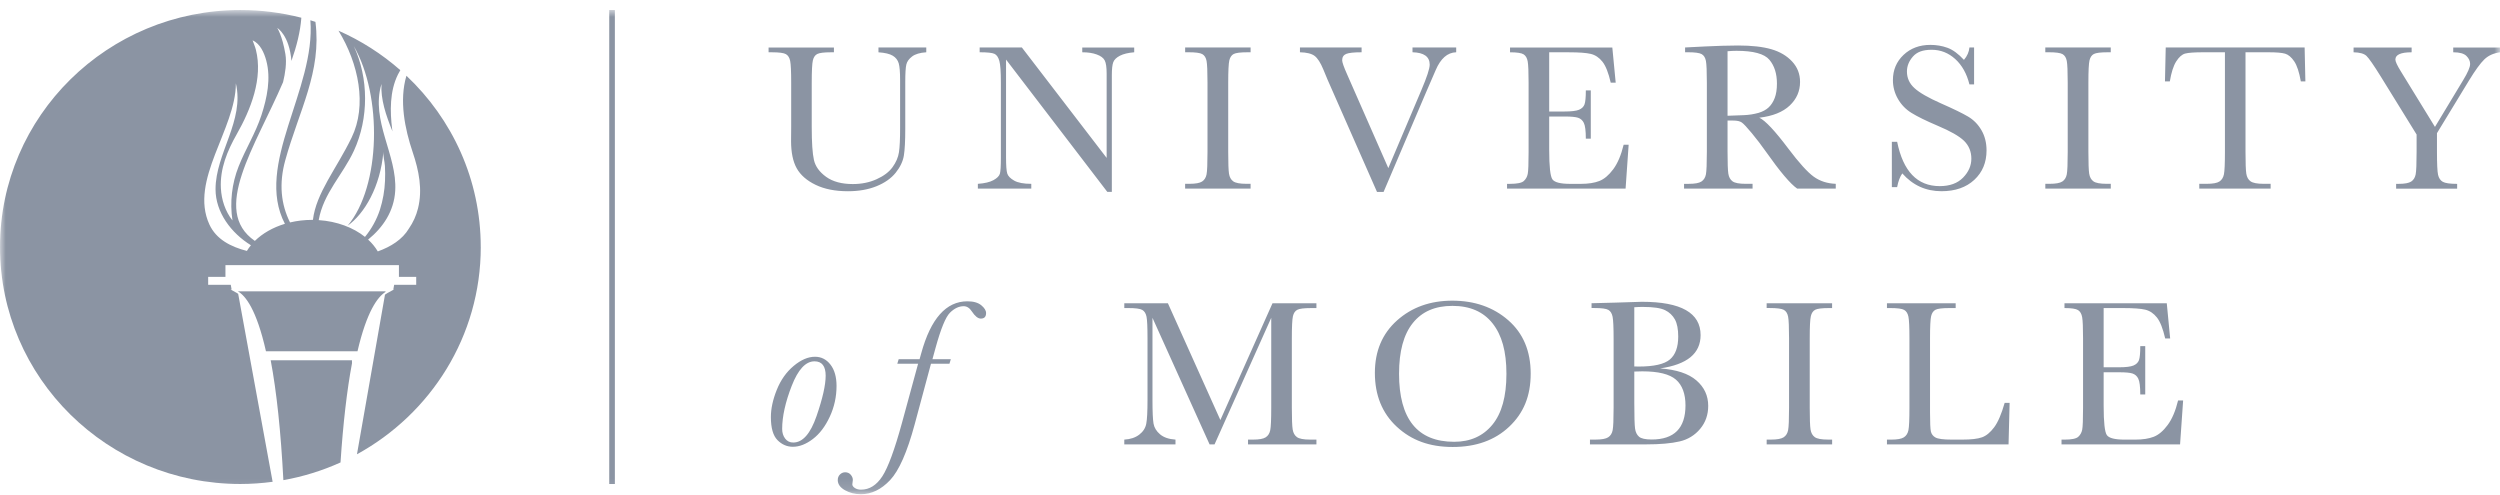 <svg width="222" height="44" viewBox="0 0 222 44" fill="none" xmlns="http://www.w3.org/2000/svg">
<g clip-path="url(#clip0_2557_461)">
<mask id="mask0_2557_461" style="mask-type:luminance" maskUnits="userSpaceOnUse" x="0" y="0" width="222" height="44">
<path d="M0 0.89H222V43.89H0V0.89Z" fill="white"/>
</mask>
<g mask="url(#mask0_2557_461)">
<path d="M78.007 4.217H82.253V4.642C81.69 4.679 81.27 4.804 80.993 5.016C80.714 5.229 80.543 5.467 80.482 5.732C80.419 5.997 80.388 6.512 80.388 7.276V11.444C80.388 12.51 80.346 13.302 80.262 13.82C80.177 14.337 79.934 14.845 79.532 15.345C79.128 15.845 78.561 16.242 77.83 16.538C77.099 16.833 76.256 16.981 75.299 16.982C74.167 16.982 73.209 16.792 72.426 16.413C71.641 16.033 71.082 15.543 70.748 14.944C70.414 14.345 70.247 13.539 70.247 12.527L70.257 11.243V7.343C70.257 6.345 70.227 5.701 70.167 5.411C70.108 5.121 69.983 4.921 69.793 4.81C69.602 4.699 69.185 4.643 68.541 4.643H68.25V4.218H74.053V4.643H73.799C73.175 4.643 72.766 4.694 72.571 4.795C72.376 4.896 72.247 5.086 72.182 5.364C72.116 5.641 72.083 6.3 72.082 7.342V11.289C72.082 12.655 72.147 13.626 72.276 14.2C72.404 14.773 72.765 15.273 73.358 15.702C73.951 16.13 74.742 16.344 75.73 16.344C76.505 16.344 77.21 16.201 77.844 15.914C78.478 15.628 78.95 15.271 79.259 14.843C79.569 14.414 79.758 13.973 79.827 13.521C79.896 13.069 79.93 12.355 79.929 11.381V7.114C79.929 6.405 79.888 5.908 79.807 5.625C79.725 5.341 79.537 5.099 79.282 4.95C79.014 4.785 78.589 4.683 78.008 4.645V4.218M98.327 17.036L89.337 5.29V13.986C89.337 14.706 89.373 15.18 89.444 15.409C89.516 15.637 89.721 15.847 90.058 16.038C90.395 16.229 90.902 16.325 91.578 16.325V16.749H86.834V16.325C87.441 16.282 87.903 16.172 88.221 15.996C88.54 15.82 88.73 15.63 88.789 15.428C88.849 15.225 88.879 14.744 88.878 13.986V7.342C88.878 6.379 88.833 5.735 88.742 5.41C88.651 5.083 88.507 4.874 88.31 4.781C88.114 4.688 87.675 4.641 86.993 4.641V4.217H90.743L98.27 14.022V6.528C98.27 5.973 98.213 5.585 98.098 5.364C97.982 5.141 97.746 4.966 97.39 4.837C97.034 4.707 96.606 4.642 96.105 4.643V4.218H100.718V4.643C100.181 4.686 99.758 4.788 99.448 4.948C99.138 5.109 98.941 5.301 98.857 5.526C98.773 5.752 98.731 6.132 98.731 6.667V17.036H98.327ZM105.241 4.642V4.217H111.053V4.642H110.782C110.157 4.642 109.747 4.693 109.553 4.794C109.36 4.895 109.23 5.085 109.164 5.363C109.099 5.64 109.066 6.299 109.065 7.341V13.486C109.065 14.471 109.088 15.117 109.135 15.422C109.182 15.727 109.307 15.954 109.51 16.102C109.713 16.248 110.102 16.322 110.677 16.323H111.052V16.748H105.239V16.323H105.614C106.159 16.323 106.535 16.255 106.744 16.12C106.953 15.984 107.086 15.773 107.142 15.486C107.198 15.199 107.226 14.533 107.226 13.486V7.34C107.226 6.341 107.198 5.697 107.142 5.408C107.086 5.118 106.961 4.918 106.767 4.807C106.574 4.695 106.155 4.639 105.51 4.64H105.238L105.241 4.642ZM122.861 17.045H122.279L117.891 7.083C117.757 6.777 117.629 6.469 117.507 6.158C117.263 5.567 117.007 5.17 116.739 4.965C116.47 4.762 116.036 4.655 115.436 4.642V4.217H120.91V4.642C120.229 4.642 119.772 4.691 119.537 4.789C119.302 4.889 119.185 5.077 119.185 5.353C119.185 5.532 119.332 5.951 119.626 6.61L123.282 14.928L126.217 8.005C126.71 6.847 126.957 6.092 126.957 5.741C126.957 5.032 126.448 4.666 125.43 4.641V4.216H129.31V4.641C128.917 4.654 128.57 4.793 128.27 5.058C127.97 5.322 127.71 5.71 127.491 6.222L126.638 8.19L122.861 17.045ZM144.174 12.85H144.624L144.352 16.75H133.825V16.326H134.088C134.719 16.326 135.127 16.242 135.312 16.076C135.496 15.91 135.613 15.699 135.663 15.443C135.714 15.188 135.739 14.536 135.739 13.489V7.343C135.739 6.387 135.713 5.758 135.66 5.457C135.607 5.155 135.485 4.944 135.294 4.824C135.103 4.704 134.702 4.644 134.09 4.644V4.218H143.174L143.474 7.343H143.033C142.834 6.468 142.589 5.847 142.298 5.48C142.007 5.114 141.661 4.883 141.262 4.787C140.862 4.692 140.218 4.645 139.331 4.644H137.569V9.902H138.919C139.538 9.902 139.971 9.85 140.218 9.746C140.465 9.641 140.627 9.482 140.705 9.269C140.783 9.056 140.822 8.642 140.822 8.026H141.262V12.314H140.822C140.822 11.618 140.763 11.152 140.644 10.914C140.594 10.805 140.522 10.708 140.432 10.628C140.342 10.549 140.237 10.489 140.123 10.453C139.896 10.382 139.51 10.346 138.966 10.347H137.569V13.314C137.569 14.799 137.666 15.672 137.86 15.934C138.054 16.195 138.576 16.326 139.426 16.327H140.373C141.042 16.327 141.592 16.242 142.023 16.072C142.454 15.902 142.866 15.555 143.257 15.028C143.648 14.501 143.955 13.776 144.18 12.852L144.174 12.85ZM163.012 16.75H159.592C158.985 16.33 158.057 15.233 156.808 13.459C156.408 12.892 155.993 12.348 155.562 11.827C155.131 11.307 154.834 10.99 154.671 10.877C154.508 10.762 154.255 10.705 153.912 10.706H153.406V13.488C153.406 14.473 153.429 15.117 153.476 15.423C153.523 15.728 153.648 15.955 153.851 16.103C154.054 16.25 154.443 16.323 155.019 16.324H155.628V16.749H149.544V16.325H149.956C150.5 16.325 150.876 16.257 151.085 16.121C151.294 15.984 151.428 15.773 151.485 15.488C151.54 15.201 151.568 14.534 151.569 13.487V7.34C151.569 6.341 151.541 5.697 151.485 5.408C151.429 5.118 151.304 4.918 151.109 4.807C150.916 4.695 150.497 4.639 149.852 4.64H149.636V4.215L151.456 4.123C152.418 4.074 153.38 4.047 154.343 4.04C155.556 4.04 156.542 4.151 157.301 4.373C158.06 4.594 158.674 4.957 159.142 5.463C159.611 5.968 159.846 6.571 159.845 7.274C159.845 8.094 159.539 8.793 158.927 9.372C158.314 9.952 157.414 10.312 156.227 10.452C156.759 10.705 157.616 11.617 158.797 13.188C159.758 14.463 160.514 15.298 161.064 15.693C161.615 16.087 162.266 16.297 163.015 16.323V16.747L163.012 16.75ZM153.405 10.28C153.874 10.268 154.358 10.25 154.858 10.226C155.299 10.209 155.736 10.141 156.161 10.022C156.53 9.911 156.829 9.749 157.057 9.536C157.284 9.323 157.463 9.044 157.596 8.699C157.727 8.354 157.792 7.929 157.792 7.424C157.792 6.543 157.569 5.837 157.122 5.307C156.675 4.777 155.702 4.512 154.202 4.512C153.971 4.512 153.705 4.524 153.406 4.549V10.278L153.405 10.28ZM167.996 16.62V12.59H168.466C168.997 15.215 170.256 16.528 172.244 16.528C173.137 16.529 173.829 16.277 174.32 15.774C174.811 15.272 175.056 14.71 175.056 14.088C175.056 13.465 174.841 12.933 174.409 12.507C173.978 12.089 173.191 11.639 172.046 11.159C171.029 10.727 170.26 10.349 169.74 10.026C169.234 9.716 168.816 9.282 168.526 8.764C168.238 8.26 168.088 7.69 168.091 7.11C168.091 6.217 168.405 5.473 169.032 4.878C169.66 4.283 170.455 3.986 171.418 3.986C171.955 3.986 172.461 4.072 172.937 4.245C173.413 4.418 173.9 4.775 174.399 5.317C174.687 4.978 174.849 4.612 174.886 4.217H175.299V7.497H174.886C174.649 6.543 174.229 5.791 173.625 5.242C173.022 4.694 172.323 4.42 171.529 4.42C170.735 4.42 170.219 4.621 169.865 5.025C169.512 5.43 169.335 5.872 169.336 6.352C169.336 6.93 169.558 7.42 170.001 7.821C170.439 8.227 171.23 8.682 172.373 9.187C173.466 9.668 174.262 10.055 174.759 10.348C175.256 10.64 175.654 11.046 175.954 11.564C176.254 12.081 176.404 12.678 176.405 13.356C176.404 14.428 176.042 15.3 175.317 15.971C174.592 16.642 173.624 16.979 172.411 16.98C171.017 16.98 169.855 16.453 168.924 15.399C168.717 15.689 168.564 16.096 168.465 16.619H167.995L167.996 16.62ZM181.623 4.642V4.217H187.435V4.642H187.164C186.539 4.642 186.129 4.693 185.936 4.794C185.743 4.895 185.613 5.085 185.548 5.363C185.482 5.64 185.449 6.299 185.449 7.341V13.486C185.449 14.471 185.473 15.117 185.52 15.422C185.567 15.727 185.692 15.954 185.895 16.102C186.098 16.248 186.487 16.322 187.063 16.323H187.438V16.748H181.625V16.323H182.001C182.546 16.323 182.922 16.255 183.131 16.12C183.34 15.985 183.472 15.773 183.529 15.486C183.585 15.199 183.613 14.533 183.613 13.486V7.34C183.613 6.341 183.585 5.697 183.529 5.408C183.473 5.118 183.348 4.918 183.154 4.807C182.96 4.695 182.541 4.639 181.897 4.64H181.625L181.623 4.642ZM192.68 7.23H192.249L192.316 4.217H204.651L204.718 7.23H204.314C204.17 6.405 203.973 5.809 203.723 5.442C203.473 5.075 203.204 4.85 202.917 4.766C202.629 4.683 202.138 4.642 201.444 4.642H199.401V13.487C199.401 14.467 199.424 15.11 199.471 15.417C199.518 15.726 199.644 15.954 199.85 16.101C200.057 16.249 200.445 16.323 201.014 16.323H201.632V16.748H195.296V16.323H195.952C196.496 16.323 196.872 16.255 197.081 16.12C197.29 15.985 197.424 15.773 197.484 15.486C197.544 15.198 197.574 14.532 197.574 13.486V4.641H195.689C194.872 4.641 194.322 4.68 194.04 4.757C193.759 4.834 193.495 5.066 193.248 5.455C193.001 5.843 192.812 6.435 192.68 7.23ZM216.225 11.269L218.728 7.119C219.141 6.442 219.348 5.962 219.347 5.679C219.347 5.419 219.237 5.182 219.018 4.967C218.8 4.751 218.41 4.643 217.847 4.643V4.218H222V4.643C221.425 4.723 220.961 4.934 220.608 5.276C220.255 5.618 219.803 6.239 219.253 7.139L216.403 11.824V13.489C216.403 14.554 216.436 15.233 216.501 15.527C216.568 15.819 216.709 16.026 216.924 16.147C217.14 16.267 217.563 16.327 218.194 16.327V16.752H212.776V16.327H212.983C213.526 16.327 213.902 16.259 214.112 16.123C214.321 15.986 214.453 15.775 214.51 15.49C214.566 15.203 214.594 14.536 214.594 13.489V11.945L211.425 6.815C210.782 5.779 210.353 5.161 210.14 4.962C209.928 4.762 209.547 4.656 208.997 4.643V4.218H214.153V4.643C213.191 4.643 212.71 4.859 212.71 5.29C212.71 5.462 212.869 5.807 213.188 6.325L216.225 11.269ZM68.454 37.031C68.454 36.292 68.629 35.487 68.979 34.615C69.329 33.743 69.829 33.036 70.478 32.494C71.128 31.951 71.759 31.679 72.372 31.68C72.928 31.68 73.386 31.913 73.746 32.378C74.105 32.843 74.284 33.472 74.285 34.267C74.285 35.229 74.085 36.141 73.685 37.002C73.285 37.866 72.784 38.527 72.181 38.985C71.577 39.445 70.985 39.675 70.404 39.674C69.885 39.673 69.431 39.476 69.04 39.082C68.65 38.688 68.455 38.005 68.454 37.031ZM69.457 38.094C69.457 38.427 69.545 38.711 69.72 38.944C69.802 39.057 69.911 39.149 70.037 39.211C70.163 39.272 70.302 39.301 70.442 39.296C71.279 39.296 71.968 38.513 72.509 36.948C73.049 35.383 73.319 34.188 73.319 33.362C73.319 32.937 73.236 32.618 73.07 32.405C72.905 32.191 72.656 32.085 72.325 32.086C71.544 32.086 70.871 32.811 70.305 34.262C69.74 35.713 69.457 36.99 69.456 38.092L69.457 38.094ZM84.434 31.893L84.311 32.299H82.671L81.217 37.706C80.555 40.153 79.83 41.794 79.043 42.631C78.256 43.468 77.39 43.887 76.446 43.888C75.921 43.888 75.447 43.768 75.026 43.528C74.604 43.288 74.393 42.989 74.393 42.631C74.393 42.428 74.459 42.261 74.59 42.133C74.65 42.071 74.721 42.022 74.8 41.989C74.879 41.955 74.963 41.938 75.049 41.938C75.256 41.938 75.421 42.011 75.545 42.156C75.67 42.3 75.733 42.456 75.733 42.622C75.733 42.665 75.724 42.742 75.705 42.854L75.686 43.011C75.686 43.128 75.761 43.236 75.912 43.335C76.063 43.434 76.244 43.483 76.455 43.482C77.205 43.482 77.836 43.088 78.349 42.3C78.862 41.511 79.443 39.93 80.093 37.559L81.527 32.3H79.68L79.803 31.894H81.659C81.678 31.82 81.728 31.642 81.809 31.359C82.653 28.29 84.018 26.756 85.905 26.756C86.442 26.756 86.853 26.873 87.138 27.108C87.422 27.342 87.564 27.573 87.564 27.801C87.564 28.128 87.407 28.291 87.094 28.291C86.845 28.291 86.58 28.078 86.299 27.654C86.099 27.346 85.858 27.192 85.577 27.191C85.152 27.191 84.745 27.384 84.357 27.769C83.97 28.154 83.542 29.2 83.073 30.906L82.801 31.896H84.432L84.434 31.893ZM108.368 37.3L112.998 26.93H116.898V27.357H116.429C115.804 27.357 115.395 27.407 115.202 27.509C115.008 27.609 114.878 27.798 114.813 28.076C114.748 28.354 114.715 29.013 114.715 30.054V36.2C114.715 37.185 114.74 37.831 114.79 38.137C114.839 38.442 114.966 38.669 115.169 38.816C115.372 38.962 115.761 39.036 116.336 39.036H116.899V39.462H110.825V39.037H111.275C111.812 39.037 112.185 38.969 112.394 38.833C112.605 38.698 112.739 38.487 112.797 38.2C112.856 37.913 112.886 37.246 112.886 36.199V28.222L107.852 39.461H107.411L102.34 28.222V35.561C102.34 36.565 102.371 37.249 102.433 37.613C102.496 37.976 102.69 38.295 103.015 38.569C103.34 38.843 103.796 38.999 104.383 39.037V39.462H99.837V39.037C100.38 39.006 100.823 38.859 101.164 38.597C101.505 38.336 101.712 38.014 101.787 37.632C101.862 37.25 101.899 36.541 101.899 35.507V30.054C101.899 29.056 101.87 28.412 101.811 28.122C101.751 27.832 101.626 27.633 101.436 27.522C101.245 27.41 100.828 27.355 100.185 27.356H99.838V26.929H103.709L108.369 37.299L108.368 37.3ZM122.089 33.113C122.089 31.18 122.745 29.627 124.058 28.455C125.37 27.284 127.007 26.699 128.97 26.699C130.932 26.699 132.605 27.277 133.933 28.437C135.261 29.596 135.925 31.175 135.925 33.177C135.925 35.18 135.29 36.689 134.018 37.89C132.746 39.092 131.073 39.693 128.998 39.692C126.922 39.692 125.323 39.091 124.03 37.89C122.736 36.689 122.089 35.097 122.089 33.113ZM124.235 33.179C124.235 35.194 124.643 36.706 125.459 37.716C126.275 38.726 127.499 39.231 129.13 39.231C130.561 39.231 131.692 38.726 132.523 37.716C133.355 36.706 133.771 35.2 133.771 33.197C133.771 31.195 133.362 29.757 132.543 28.72C131.725 27.682 130.537 27.163 128.98 27.162C127.423 27.162 126.276 27.67 125.46 28.683C124.644 29.696 124.236 31.195 124.236 33.18L124.235 33.179ZM147.423 32.716C148.867 32.82 149.939 33.174 150.639 33.779C151.339 34.382 151.689 35.136 151.689 36.042C151.689 36.832 151.451 37.511 150.976 38.08C150.509 38.645 149.868 39.038 149.153 39.198C148.413 39.373 147.421 39.461 146.176 39.461H141.189V39.036H141.676C142.221 39.036 142.597 38.968 142.806 38.832C143.015 38.697 143.148 38.486 143.204 38.199C143.26 37.912 143.288 37.245 143.288 36.198V30.098C143.288 29.081 143.258 28.425 143.199 28.129C143.14 27.834 143.015 27.63 142.824 27.519C142.634 27.407 142.217 27.352 141.574 27.353H141.33V26.927L143.42 26.873L145.801 26.799C149.276 26.799 151.013 27.785 151.013 29.757C151.013 30.57 150.715 31.223 150.119 31.716C149.521 32.208 148.622 32.541 147.423 32.714V32.716ZM145.126 32.541C145.283 32.546 145.414 32.549 145.52 32.549C146.869 32.549 147.791 32.34 148.285 31.921C148.779 31.502 149.026 30.825 149.026 29.888C149.026 29.235 148.929 28.73 148.735 28.372C148.538 28.012 148.232 27.722 147.862 27.545C147.475 27.352 146.812 27.255 145.875 27.255C145.625 27.255 145.375 27.264 145.125 27.283V32.541H145.126ZM145.126 32.994V35.784C145.126 36.973 145.148 37.728 145.192 38.048C145.235 38.368 145.352 38.611 145.543 38.778C145.733 38.944 146.109 39.028 146.672 39.028C147.672 39.028 148.422 38.775 148.922 38.27C149.421 37.766 149.671 37.008 149.671 35.996C149.671 34.984 149.389 34.199 148.822 33.71C148.257 33.22 147.262 32.975 145.836 32.975C145.611 32.975 145.374 32.981 145.124 32.994H145.126ZM156.878 27.356V26.929H162.69V27.356H162.419C161.794 27.356 161.384 27.406 161.191 27.507C160.997 27.608 160.868 27.797 160.803 28.075C160.736 28.352 160.703 29.012 160.704 30.053V36.199C160.704 37.184 160.728 37.83 160.775 38.135C160.822 38.441 160.947 38.667 161.15 38.815C161.353 38.962 161.742 39.035 162.318 39.035H162.693V39.461H156.88V39.036H157.256C157.801 39.036 158.177 38.968 158.386 38.832C158.595 38.696 158.727 38.485 158.784 38.199C158.84 37.912 158.868 37.245 158.868 36.198V30.052C158.868 29.054 158.84 28.41 158.784 28.12C158.728 27.83 158.603 27.63 158.409 27.519C158.215 27.408 157.796 27.353 157.152 27.353H156.88L156.878 27.356ZM178.454 35.775L178.359 39.463H167.561V39.038H167.935C168.48 39.038 168.856 38.97 169.065 38.834C169.275 38.699 169.41 38.488 169.469 38.201C169.528 37.914 169.558 37.247 169.558 36.2V30.054C169.558 29.056 169.528 28.412 169.469 28.122C169.409 27.832 169.284 27.633 169.093 27.522C168.902 27.41 168.485 27.355 167.842 27.356H167.561V26.929H173.664V27.356H173.101C172.476 27.356 172.066 27.406 171.873 27.507C171.68 27.608 171.55 27.797 171.484 28.075C171.419 28.352 171.386 29.012 171.386 30.053V36.616C171.386 37.521 171.411 38.088 171.461 38.316C171.486 38.429 171.536 38.535 171.607 38.627C171.677 38.718 171.767 38.794 171.869 38.848C172.091 38.974 172.568 39.037 173.299 39.037H174.264C175.045 39.037 175.625 38.969 176.003 38.833C176.381 38.698 176.74 38.402 177.081 37.945C177.421 37.489 177.732 36.765 178.014 35.774L178.454 35.775ZM193.412 35.562H193.862L193.59 39.462H183.063V39.038H183.325C183.956 39.038 184.364 38.955 184.549 38.788C184.732 38.622 184.849 38.411 184.9 38.155C184.95 37.9 184.975 37.248 184.975 36.2V30.054C184.976 29.099 184.949 28.471 184.896 28.17C184.843 27.867 184.721 27.656 184.53 27.536C184.339 27.416 183.938 27.356 183.326 27.356V26.929H192.41L192.71 30.054H192.269C192.069 29.179 191.824 28.559 191.534 28.193C191.243 27.826 190.897 27.595 190.498 27.499C190.098 27.404 189.454 27.357 188.566 27.357H186.804V32.615H188.154C188.773 32.615 189.206 32.562 189.453 32.457C189.699 32.352 189.861 32.193 189.94 31.981C190.017 31.767 190.056 31.353 190.056 30.738H190.497V35.027H190.056C190.056 34.33 189.997 33.863 189.879 33.627C189.829 33.518 189.757 33.42 189.668 33.34C189.578 33.26 189.472 33.2 189.358 33.164C189.13 33.093 188.744 33.058 188.201 33.058H186.804V36.025C186.804 37.511 186.901 38.384 187.094 38.645C187.287 38.907 187.809 39.038 188.66 39.038H189.607C190.275 39.038 190.825 38.953 191.256 38.784C191.688 38.614 192.099 38.266 192.489 37.739C192.88 37.213 193.188 36.487 193.413 35.563L193.412 35.562Z" fill="#8B94A3"/>
<path d="M34.237 25.871H21.12C21.794 26.249 22.778 27.476 23.618 31.195H31.745C32.572 27.645 33.535 26.366 34.225 25.93L34.237 25.871ZM31.254 31.992H24.037C24.563 34.773 24.939 38.338 25.164 42.637C26.914 42.326 28.619 41.797 30.238 41.065C30.468 37.593 30.808 34.65 31.258 32.26L31.254 31.992Z" fill="#8B94A3"/>
<path d="M42.69 21.934C42.69 15.953 40.156 10.559 36.091 6.727C35.437 8.924 35.946 11.438 36.653 13.534C37.195 15.141 37.538 16.826 37.119 18.505C36.962 19.144 36.689 19.748 36.315 20.289C35.735 21.269 34.706 21.909 33.548 22.326C33.315 21.935 33.025 21.581 32.688 21.276C34.02 20.191 34.987 18.754 35.095 16.95C35.288 13.755 32.889 10.736 33.876 7.456C33.793 8.799 34.263 10.225 34.854 11.67C34.844 11.604 34.831 11.54 34.824 11.474C34.626 9.874 34.604 8.102 35.336 6.618C35.399 6.491 35.469 6.362 35.548 6.231C33.908 4.789 32.056 3.607 30.058 2.725C31.85 5.651 32.615 9.36 31.217 12.233C29.866 15.01 28.07 17.135 27.788 19.525H27.722C27.035 19.525 26.374 19.605 25.755 19.752C24.947 18.139 24.76 16.302 25.33 14.241C26.556 9.805 28.578 6.39 28.011 1.942C27.862 1.893 27.712 1.845 27.561 1.799C28.053 7.922 22.566 14.637 25.299 19.874C24.229 20.197 23.309 20.726 22.631 21.393C18.697 18.686 22.666 13.041 25.136 7.296C25.328 6.513 25.473 5.576 25.344 4.808C25.066 3.151 24.619 2.481 24.619 2.481C24.619 2.481 25.691 3.108 25.88 5.409C26.34 4.108 26.668 2.819 26.76 1.574C24.991 1.119 23.171 0.889 21.344 0.89C9.556 0.89 0 10.312 0 21.934C0 33.556 9.556 42.978 21.345 42.978C22.317 42.978 23.271 42.908 24.209 42.784L21.15 26.09C21.114 26.064 21.076 26.04 21.036 26.019L20.576 25.761L20.472 25.703H20.565L20.493 25.289H18.485V24.585H20.02V23.543H35.425V24.585H36.959V25.289H35.002L34.927 25.703H34.99L34.921 25.741L34.407 26.02C34.337 26.058 34.264 26.107 34.187 26.166L31.698 40.34C38.254 36.748 42.692 29.855 42.692 21.936L42.69 21.934ZM22.72 4.407C22.647 4.12 22.519 3.854 22.43 3.578C23.113 3.889 23.458 4.694 23.641 5.366C24.076 6.96 23.715 8.696 23.214 10.231C22.692 11.83 21.801 13.234 21.188 14.785C20.587 16.305 20.399 17.958 20.643 19.575C20 18.765 19.667 17.738 19.614 16.71C19.524 14.983 20.184 13.392 21.024 11.915C22.269 9.725 23.368 6.955 22.72 4.407ZM21.924 22.283C20.497 21.916 19.2 21.253 18.595 19.937C16.786 16.002 20.945 11.477 20.945 7.398C21.725 10.731 19.145 13.599 19.14 16.801C19.137 18.851 20.531 20.701 22.282 21.777C22.15 21.936 22.03 22.105 21.924 22.283ZM28.302 19.545C28.712 17.167 30.452 15.501 31.429 13.383C32.756 10.504 32.745 6.943 31.419 4.095C33.956 8.501 33.827 16.534 30.871 20.042C32.365 18.977 33.779 16.583 34.047 13.467C34.014 13.863 34.157 14.336 34.181 14.739C34.206 15.18 34.209 15.62 34.189 16.061C34.153 16.931 34.001 17.794 33.737 18.624C33.448 19.503 32.998 20.321 32.41 21.036C31.373 20.206 29.925 19.653 28.3 19.546L28.302 19.545Z" fill="#8B94A3"/>
<path d="M54.6 0.89H54.1V42.98H54.6V0.89Z" fill="#8B94A3"/>
</g>
</g>
<defs>
<clipPath id="clip0_2557_461">
<rect width="222" height="44" fill="white"/>
</clipPath>
</defs>
</svg>
